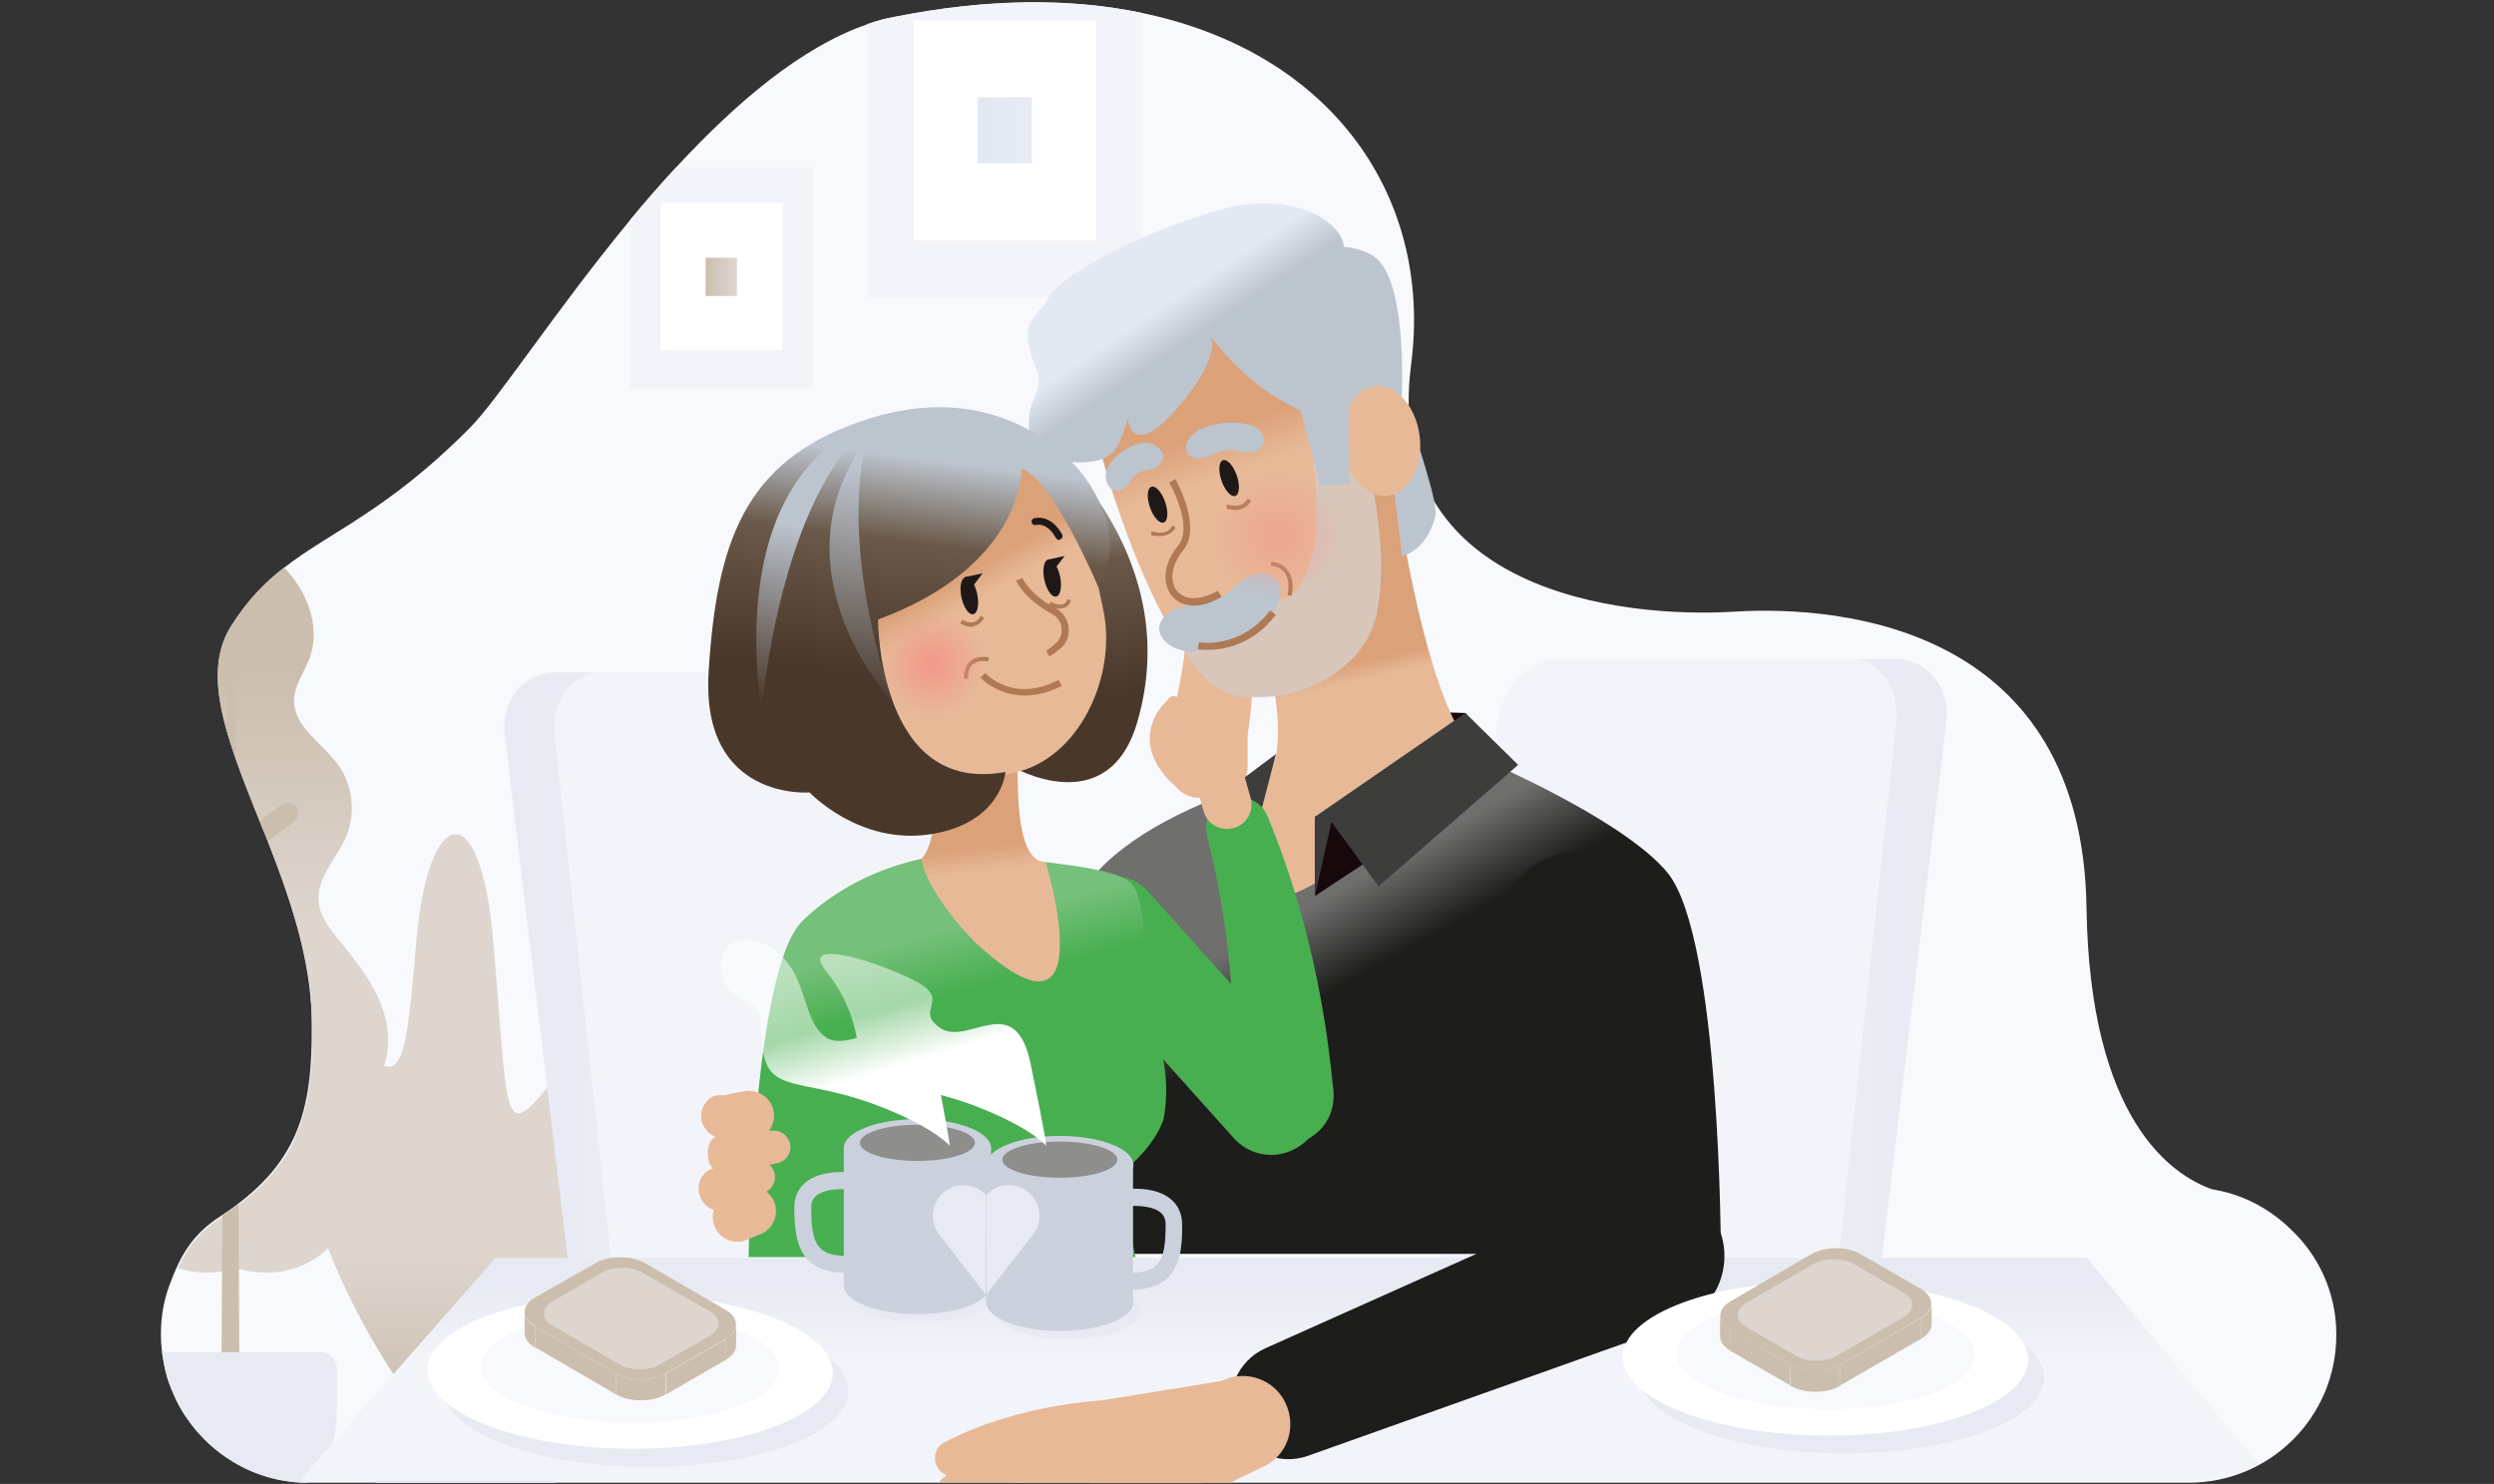 <?xml version="1.0" encoding="utf-8"?>
<!-- Generator: Adobe Illustrator 24.3.0, SVG Export Plug-In . SVG Version: 6.00 Build 0)  -->
<svg version="1.1" id="Ebene_1" xmlns="http://www.w3.org/2000/svg" xmlns:xlink="http://www.w3.org/1999/xlink" x="0px" y="0px"
	 viewBox="0 0 620 369" style="enable-background:new 0 0 620 369;" xml:space="preserve">
<rect x="0" y="0" width="620" height="369" fill="#333333" stroke="none"/>
<style type="text/css">
	.st0{fill:#F7F9FC;}
	.st1{fill:#F2F4F9;}
	.st2{fill:#FFFFFF;}
	.st3{fill:url(#Rectangle_3_);}
	.st4{fill:url(#Rectangle_9_);}
	.st5{fill:url(#Rectangle_10_);}
	.st6{fill:url(#SVGID_1_);}
	.st7{fill:#CCBEAE;}
	.st8{fill:#E7EAF2;}
	.st9{fill:url(#Path_1_);}
	.st10{fill:url(#Path_75_);}
	.st11{fill:url(#Path_76_);}
	.st12{fill:url(#Path_77_);}
	.st13{fill:url(#Path_78_);}
	.st14{fill:#48AF50;}
	.st15{fill:#17080B;}
	.st16{fill:url(#Path_79_);}
	.st17{fill:#E7B997;}
	.st18{fill:url(#Path_80_);}
	.st19{fill:#BCC4CE;}
	.st20{fill:url(#Path_81_);}
	.st21{fill:#201717;}
	.st22{opacity:0.52;fill:#CAD1DD;enable-background:new    ;}
	.st23{fill:#AF7954;}
	.st24{fill:url(#Path_82_);}
	.st25{fill:#3D3D3C;}
	.st26{fill:url(#Path_83_);}
	.st27{fill:url(#Path_84_);}
	.st28{fill:url(#Path_85_);}
	.st29{fill:url(#Path_86_);}
	.st30{fill:url(#Path_87_);}
	.st31{fill:url(#Path_88_);}
	.st32{fill:url(#Path_89_);}
	.st33{fill:#1D1D1B;}
	.st34{fill:#CAD1DD;}
	.st35{fill:#8E8E8D;}
	.st36{fill:url(#Path_90_);}
	.st37{fill:#DDD5CE;}
	.st38{fill:url(#Path_91_);}
	.st39{fill:url(#Oval_21_);}
	.st40{fill:url(#Oval_22_);}
</style>
<g id="Artboard">
	<g id="lemonfrog_Illustration_CoupleOlder" transform="translate(69, 0)">
		<path class="st0" d="M511.8,331.8v0.2c0,20.3-16.4,36.7-36.7,36.7H7.4c-9-0.1-17.2-3.5-23.6-9c-0.4-0.4-0.8-0.7-1.2-1.1
			c-0.1-0.1-0.2-0.2-0.3-0.3c-0.2-0.1-0.3-0.3-0.4-0.4c-0.6-0.6-1.2-1.3-1.8-1.9c-0.2-0.2-0.4-0.5-0.6-0.7c-0.6-0.7-1.1-1.4-1.6-2.1
			c-0.3-0.4-0.5-0.7-0.8-1.1c-0.6-0.8-1.1-1.7-1.6-2.6c-0.2-0.5-0.5-0.9-0.7-1.4c-0.4-0.9-0.8-1.8-1.2-2.7c-0.2-0.4-0.3-0.9-0.5-1.3
			c-0.1-0.1-0.1-0.3-0.2-0.5c-0.2-0.4-0.3-0.8-0.4-1.3s-0.3-1-0.4-1.5s-0.2-1-0.3-1.5c-0.5-2.4-0.8-4.9-0.8-7.4
			c0-4.4,0.7-8.6,2.2-12.5c2.5-6.8,5.4-12.3,12.5-16.9c19.5-12.7,23-26.2,22.8-47.8c0-1.3-0.1-2.6-0.1-3.9c0,0,0-0.1,0-0.2
			C7.5,235.3,2,220.3-3.4,206.7c-2.5-6.3-5-12.4-7-18.1c-0.9-2.6-1.7-5.1-2.4-7.6l0,0c-2.7-9.7-3.1-18.2,1.2-25.2
			c4.1-6.5,8.4-10.9,13.2-14.6c11.5-9,25.8-14.2,46.2-34.8c6.9-6.9,21.4-29.3,39.7-51.5c3.7-4.5,7.6-9,11.6-13.3
			c14.7-15.9,31-29.9,47.6-35.6c2.2-0.8,4.5-1.4,6.7-1.8c23.3-4.6,43.9-4.6,61.4-1c47.4,9.8,72.4,45.9,67,87.4
			c-7.3,56.8,52.7,63.2,80.3,61.5s86.6,4.3,87.6,73.7c0.8,52.8,21.3,66.4,31.1,69.9c1.7,0.3,3.5,0.7,5.1,1.2
			c5.5,1.7,10.5,4.8,14.6,8.8C507.5,312.3,511.8,321.6,511.8,331.8z"/>
		<path class="st1" d="M214.8,3.2V74h-68.2V6c2.2-0.8,4.5-1.4,6.7-1.8C176.7-0.5,197.3-0.5,214.8,3.2z"/>
		<rect id="Rectangle_1_" x="158.2" y="5.1" class="st2" width="45.3" height="54.7"/>
		
			<linearGradient id="Rectangle_3_" gradientUnits="userSpaceOnUse" x1="-668.662" y1="54.882" x2="-667.539" y2="54.882" gradientTransform="matrix(12.055 0 0 14.588 8234.597 -768.236)">
			<stop  offset="1.455896e-03" style="stop-color:#E2E9F2"/>
			<stop  offset="1" style="stop-color:#E7EAF2"/>
		</linearGradient>
		<rect id="Rectangle_2_" x="174" y="24.2" class="st3" width="13.5" height="16.4"/>
		<path class="st1" d="M133.1,41.6v55H87.5V54.9c3.7-4.5,7.6-9,11.6-13.3C99.1,41.6,133.1,41.6,133.1,41.6z"/>
		<rect id="Rectangle_4_" x="95.2" y="50.5" class="st2" width="30.3" height="36.6"/>
		
			<linearGradient id="Rectangle_9_" gradientUnits="userSpaceOnUse" x1="-635.387" y1="94.764" x2="-634.265" y2="94.764" gradientTransform="matrix(6.988 0 0 8.459 4546.275 -732.741)">
			<stop  offset="0" style="stop-color:#CCBEAE"/>
			<stop  offset="0.999" style="stop-color:#DDD5CE"/>
		</linearGradient>
		<rect id="Rectangle_5_" x="106.4" y="64.1" class="st4" width="7.8" height="9.5"/>
		
			<linearGradient id="Rectangle_10_" gradientUnits="userSpaceOnUse" x1="-668.076" y1="55.391" x2="-666.954" y2="55.391" gradientTransform="matrix(12.055 0 0 14.588 8292.174 -707.471)">
			<stop  offset="1.455896e-03" style="stop-color:#E2E9F2"/>
			<stop  offset="1" style="stop-color:#E7EAF2"/>
		</linearGradient>
		<rect id="Rectangle_6_" x="238.6" y="92.4" class="st5" width="13.5" height="16.4"/>
		<g id="Group" transform="translate(0, 163.047)">
			
				<linearGradient id="SVGID_1_" gradientUnits="userSpaceOnUse" x1="-67.653" y1="203.785" x2="-67.653" y2="140.519" gradientTransform="matrix(1 0 0 -1 69 206.953)">
				<stop  offset="0" style="stop-color:#CCBEAE"/>
				<stop  offset="0.999" style="stop-color:#DDD5CE"/>
			</linearGradient>
			<path class="st6" d="M26.5,101.9c-0.3,0.8-0.6,1.7-1.1,2.4c-2.5,4.4-7.1,7.7-8.3,12.7c-1.2,4.9,1.4,9.8,1.8,14.8
				c0.5,5.8-2.2,11.6-6.4,15.6c-2.6,2.5-5.8,4.3-9.2,5.2c-4,1.1-8.2,1-12.2,0.1c-0.2-0.1-0.3-0.1-0.5-0.1h-0.1
				c-0.7-0.1-1.3-0.1-2,0.1c-0.7,0.2-1.4,0.3-2.1,0.4h-0.1c-3.3,0.5-6.8,0.4-10-0.5c-0.4-0.1-0.7-0.2-1.1-0.3
				c2.2-4.9,5.2-9,10.7-12.6c0.2-0.1,0.3-0.2,0.5-0.3c0,0,0.1,0,0.1-0.1c1.4-0.9,2.7-1.8,3.9-2.8l0.1-0.1c6.7-5.1,11-10.3,13.8-16.3
				c3.7-7.9,4.6-17,4.5-28.3c0-1.4-0.1-2.7-0.2-3.9c0,0,0-0.1,0-0.2c-1-14.5-6-28.6-11.1-41.7c-0.3-0.8-0.6-1.6-1-2.4
				c-0.3-0.8-0.7-1.7-1-2.5c-2.2-5.4-4.3-10.7-6-15.6c-0.9-2.6-1.7-5.1-2.4-7.6l0,0C-15.5,8.2-16-0.4-11.6-7.3
				c4.1-6.5,8.4-10.9,13.2-14.6C2-21.5,2.5-21,2.9-20.5L3-20.4c4.8,5.7,7.6,13.8,5,20.9C6.7,4.1,4.1,7.4,4.1,11.2
				c0,6.5,6.9,10.5,10.8,15.7c3.8,5.1,4.6,12.2,2.2,18c-2.3,5.4-7.3,10.1-6.9,16C10.4,64.7,13,68,15.5,71c3.9,4.8,7.8,9.7,10.1,15.4
				C27.6,91.3,28.2,97,26.5,101.9z"/>
			<g id="Path_2_" transform="translate(13.485, 22.884)">
				<path class="st7" d="M-23.9,2.6C-24.8,0-25.6-2.5-26.3-5l0,0l0.1-16.3c0-0.6,0.5-1.1,1.1-1.1s1,0.5,1,1.1L-23.9,2.6z"/>
				<path class="st7" d="M-22.8,156.5c0,1.3-1,2.3-2.3,2.3s-2.3-1-2.3-2.3l0,0v-6.1l0.1-20.3l0.1-13.8c1.4-1,2.8-1.9,4-2.8l0.1,16.1
					l0.1,20.7L-22.8,156.5z"/>
				<g>
					<path class="st7" d="M-9.4,18.4l-5.9,4.4c-0.2,0.1-0.4,0.2-0.6,0.3c-0.3-0.8-0.6-1.6-1-2.4c-0.3-0.8-0.7-1.7-1-2.5l5.4-4
						c1.2-0.9,2.8-0.6,3.7,0.5C-8,15.9-8.3,17.5-9.4,18.4z"/>
				</g>
			</g>
			<path id="Path_3_" class="st8" d="M14.7,177.2v11.7c0,6.6-2.8,12.6-7.4,16.8l0,0c-10-0.1-18.9-4.2-25.5-10.8
				c-5.7-5.7-9.5-13.3-10.5-21.7h39.4C13,173.2,14.7,175,14.7,177.2z"/>
		</g>
		<g id="Group_1_" transform="translate(29.831, 224.751)">
			<path id="Path_4_" class="st8" d="M39.4,136.3v4.7c0,1,0,2-0.2,3H-5.4c-0.1-1-0.2-2-0.2-3v-4.7c0-3.1,2.5-5.5,5.5-5.5h33.8
				C36.8,130.7,39.4,133.2,39.4,136.3z"/>
			
				<linearGradient id="Path_1_" gradientUnits="userSpaceOnUse" x1="-767.572" y1="7.258" x2="-767.572" y2="6.965" gradientTransform="matrix(73.351 0 0 131.614 56317.316 -829.736)">
				<stop  offset="0" style="stop-color:#CCBEAE"/>
				<stop  offset="0.999" style="stop-color:#DDD5CE"/>
			</linearGradient>
			<path id="Path_5_" class="st9" d="M55.4,58c-6.5,47.8-33.2,72.4-33.2,72.4H8.7c-11.6-14.5-20.2-30.1-26-44.8
				c-3.9-9.7-6.6-18.9-8.3-27.2c3.7-7.9,4.6-17,4.5-28.3c0-2.4-0.2-4.6-0.6-6.6c1.5,0.3,3.2,1.5,5.1,3.8c6.3,7.5,10.5,12,13.3,13
				c5,1.8,6-7.8,8-31.3c2.9-33.3,15.9-36.9,19.1,0.4c3.1,35.6,2.4,47,8.9,41.3C39.2,45,61.9,10.1,55.4,58z"/>
		</g>
		<g id="Group_2_" transform="translate(76.415, 188.791)">
			
				<linearGradient id="Path_75_" gradientUnits="userSpaceOnUse" x1="-863.935" y1="5.32" x2="-862.813" y2="5.32" gradientTransform="matrix(113.959 0 0 169.789 98432.969 -829.603)">
				<stop  offset="1.455896e-03" style="stop-color:#E7EAF2"/>
				<stop  offset="1" style="stop-color:#F2F4F9"/>
			</linearGradient>
			<path id="Path_6_" class="st10" d="M-7.3-21.6h78.5c8,0,15.3,7.1,16.3,15.8L107.8,169H1.1l-21-174.8C-21-14.5-15.3-21.6-7.3-21.6
				z"/>
			<path id="Path_7_" class="st1" d="M11.3,169L-7.5-5.8c-0.9-8.7,4.3-15.8,11.6-15.8h72.4c7.3,0,14.1,7.1,15,15.8L110.4,169H11.3z"
				/>
		</g>
		<g id="Group_3_" transform="translate(279.508, 185.93)">
			
				<linearGradient id="Path_76_" gradientUnits="userSpaceOnUse" x1="-1268.777" y1="5.318" x2="-1269.899" y2="5.318" gradientTransform="matrix(113.918 0 0 169.789 144671.844 -829.644)">
				<stop  offset="1.455896e-03" style="stop-color:#E7EAF2"/>
				<stop  offset="1" style="stop-color:#F2F4F9"/>
			</linearGradient>
			<path id="Path_8_" class="st11" d="M122.8-22H44.3C36.3-22,29-14.9,28-6.2L7.6,168.6h106.7l21-174.8
				C136.4-14.9,130.7-22,122.8-22z"/>
			<path id="Path_9_" class="st1" d="M104.1,168.6L122.9-6.2c0.9-8.7-4.3-15.8-11.6-15.8H38.8c-7.3,0-14.1,7.1-15,15.8L5,168.6
				H104.1z"/>
		</g>
		
			<linearGradient id="Path_77_" gradientUnits="userSpaceOnUse" x1="-714.166" y1="16.839" x2="-714.166" y2="17.194" gradientTransform="matrix(433.769 0 0 49.364 310031.969 -511.128)">
			<stop  offset="1.455896e-03" style="stop-color:#E7EAF2"/>
			<stop  offset="1" style="stop-color:#F2F4F9"/>
		</linearGradient>
		<path id="Path_10_" class="st12" d="M449.8,312.8H54.2L5.6,368.1c0.9,0,1.8,0.1,2.7,0.1h467.2c6.1,0,11.8-1.5,16.9-4.1
			L449.8,312.8z"/>
		
			<linearGradient id="Path_78_" gradientUnits="userSpaceOnUse" x1="-712.109" y1="7.692" x2="-712.003" y2="7.824" gradientTransform="matrix(160.758 0 0 112.171 114710.008 -624.061)">
			<stop  offset="0" style="stop-color:#6F6F6E"/>
			<stop  offset="1" style="stop-color:#1D1D1B"/>
		</linearGradient>
		<path id="Path_11_" class="st13" d="M292,186c2.2,0,42.3,17.1,53.6,31.1c13.2,16.4,13.2,94.7,13.2,94.7H178.3
			c0,0,4.7-65.4,22.7-91.5C216,198.6,266.2,186.2,292,186z"/>
		<path id="Path_12_" class="st14" d="M247,287.2c-3.4,0-6.8-1.4-9.3-4.2l-39.8-44.4c-4.6-5.1-4.2-13.1,1-17.7s13.1-4.2,17.7,1
			l39.8,44.4c4.6,5.1,4.2,13.1-1,17.7C252.9,286.1,250,287.2,247,287.2z"/>
		<path id="Path_13_" class="st15" d="M279.4,177.3c1.4-0.5,16,0,16,0v8.7l-17.8-4.4L279.4,177.3z"/>
		<g id="Group_4_" transform="translate(219.439, 174.897)">
			
				<linearGradient id="Path_79_" gradientUnits="userSpaceOnUse" x1="-1121.873" y1="37.419" x2="-1120.75" y2="37.419" gradientTransform="matrix(17.449 0 0 21.944 19577.531 -809.924)">
				<stop  offset="4.269260e-03" style="stop-color:#E7B997"/>
				<stop  offset="0.259" style="stop-color:#E7B997"/>
			</linearGradient>
			<path id="Path_14_" class="st16" d="M14.2,23.5H9.7c-4.1,0-7.5-3.3-7.5-7.5V6.4c0-4.1,3.3-7.5,7.5-7.5h4.5c4.1,0,7.5,3.3,7.5,7.5
				V16C21.7,20.1,18.4,23.5,14.2,23.5z"/>
			<path id="Path_15_" class="st17" d="M5.1,10.4c-1.7,0-2.9-1.3-2.9-2.9c0-0.9,0.2-2,0.9-4.5c1-4.3,2.7-11.4,3.6-21
				c0.1-1.6,1.6-2.8,3.2-2.7c1.6,0.1,2.8,1.6,2.7,3.2c-1,10-2.7,17.4-3.8,21.8C8.4,5.6,8.1,7.1,8.1,7.5C8,9.1,6.7,10.4,5.1,10.4z"/>
			<path id="Shape" class="st17" d="M12,6.2c-1.2,0-2.3-0.7-2.9-1.8C8.4,2.9,8.4,0.9,8.7-4.7c0.2-4.4,0.5-10,0.1-15.3
				c-0.1-1.7,1.2-3.3,3-3.4c1.7-0.1,3.3,1.2,3.4,3c0.4,5.7,0.1,11.7-0.1,16.1C15-2,14.8,1,14.9,1.9c0.6,1.6-0.1,3.3-1.7,4
				C12.9,6.1,12.4,6.2,12,6.2z"/>
			<path id="Shape_1_" class="st17" d="M15.5,8.6c-1.2,0-2.3-0.7-2.9-1.8C12,5.3,12,3.3,12.3-2.3c0.2-4.4,0.5-10,0.1-15.3
				c-0.1-1.7,1.2-3.3,3-3.4c1.7-0.1,3.3,1.2,3.4,3c0.4,5.7,0.1,11.7-0.1,16.1c-0.1,2.4-0.3,5.4-0.1,6.3c0.6,1.6-0.1,3.3-1.7,4
				C16.5,8.5,16,8.6,15.5,8.6z"/>
			<path id="Path_16_" class="st17" d="M18.1,12c-0.2,0-0.5,0-0.7-0.1C15.7,11.5,14.6,9.8,15,8l0,0c0-0.1,2-8.5,1.3-18.2
				c-0.1-1.7,1.2-3.3,3-3.4c1.8-0.1,3.3,1.2,3.4,3c0.8,10.7-1.3,19.8-1.4,20.2C20.9,11,19.6,12,18.1,12z"/>
			<path id="Path_17_" class="st17" d="M4.6,1.1L4.3,1.5C4.2,1.6,4.1,1.7,4,1.9C3.7,2.2,3.6,2.5,3.4,2.8C3,3.5,2.7,4.1,2.6,4.8
				C2.1,6.1,2.1,7.5,2.4,8.7C2.5,9.3,2.7,10,3,10.5c0.3,0.6,0.6,1.1,1.1,1.7c0.9,1,1.9,2,3.1,2.9c1.4,1.1,1.7,3,0.7,4.5
				c-1.1,1.4-3,1.7-4.5,0.7C3.3,20.2,3.2,20.1,3,20l0,0c-1.4-1.3-2.6-2.9-3.7-4.6c-0.5-0.9-0.9-1.8-1.3-2.8c-0.3-1-0.6-2.1-0.6-3.1
				C-2.7,7.2-2.2,5-1.3,3.3c0.4-0.9,1-1.7,1.6-2.5c0.3-0.4,0.6-0.7,1-1.1c0.2-0.2,0.3-0.4,0.5-0.5C1.9-1.1,2-1.2,2.3-1.4
				C3-2,4-1.9,4.6-1.2c0.5,0.6,0.5,1.5,0,2.1V1.1z"/>
		</g>
		<g id="Group_5_" transform="translate(192.06, 84.997)">
			
				<linearGradient id="Path_80_" gradientUnits="userSpaceOnUse" x1="-1089.537" y1="8.399" x2="-1089.543" y2="8.352" gradientTransform="matrix(57.455 0 0 102.861 62674.379 -779.153)">
				<stop  offset="0" style="stop-color:#E7B997"/>
				<stop  offset="1" style="stop-color:#DBA179"/>
			</linearGradient>
			<path id="Path_18_" class="st18" d="M83.9,22.4c0,0,8.9,78.2,25.7,81.7c0,0-39.7,30.7-50.2,33.5c-12.6,3.3-14.3-24.2-14.3-24.2
				s9.6-2.5,11.1-10.9c2.6-15.1-7.1-40-7.1-40L83.9,22.4z"/>
			<g>
				<path id="Path_19_" class="st19" d="M90.5,22.5c0,0,6.1,17.9,5.3,20.8c-2.3,8.9-8.3,10-8.3,10l-2.3-18.5L90.5,22.5z"/>
				
					<linearGradient id="Path_81_" gradientUnits="userSpaceOnUse" x1="-1090.607" y1="9.018" x2="-1090.635" y2="8.897" gradientTransform="matrix(64.086 0 0 93.842 69938.492 -814.156)">
					<stop  offset="0" style="stop-color:#E7B997"/>
					<stop  offset="1" style="stop-color:#DBA179"/>
				</linearGradient>
				<path id="Path_20_" class="st20" d="M22.4-8.7c0,0-15.1,10.4-11.5,28.9s19.3,62.7,33.5,67.1C56.6,91.1,77.3,84,81,68
					c2.5-10.7,1.1-24.4-2.6-40.4c-3.6-15.9-6.5-43-24-44.5C36.9-18.3,22.4-8.7,22.4-8.7z"/>
				
					<ellipse id="Oval" transform="matrix(0.945 -0.327 0.327 0.945 -11.773 10.948)" class="st21" cx="26.7" cy="40.5" rx="2" ry="4.7"/>
				
					<ellipse id="Oval_1_" transform="matrix(0.945 -0.327 0.327 0.945 -8.636 16.408)" class="st21" cx="44.5" cy="33.9" rx="2" ry="4.7"/>
				<path id="Path_21_" class="st19" d="M47.6,27.3c-3.1-0.7-4.8-0.5-7.6,0.9c-1.8,0.9-4.1,1.1-5.5-0.2l0,0c-1.4-1.3-0.6-4.5,2.4-6
					c3.8-1.9,8.1-2.4,12.2-1.5c3.2,0.7,4.8,3.6,3.8,5.2l0,0C51.9,27.4,49.6,27.8,47.6,27.3z"/>
				<path id="Path_22_" class="st22" d="M79.7,33.4l-14.5-5.5c0,0,6.1,38.2-12,36.9c-9.7-0.7-17.8,5.7-22.9,7.5
					c4.5,7.8,9.4,13.7,14.2,15.2c12.2,3.8,32.9-3.3,36.6-19.3C83.2,58.7,82.4,46.9,79.7,33.4z"/>
				<path id="Path_23_" class="st19" d="M34.8,65.6c5.2-0.4,7.8-1.5,11.6-5.1c2.4-2.3,6-3.8,8.8-2.3l0,0c2.8,1.4,3,6.8-0.9,10.5
					c-5,4.7-11.6,7.6-18.6,8.2c-5.4,0.4-9.3-3.4-8.5-6.4l0,0C28,67.5,31.4,65.9,34.8,65.6z"/>
				<path id="Path_24_" class="st19" d="M24.8,31.7c-2.6,0.4-3.7,1.2-5.1,3.4c-0.9,1.4-2.5,2.4-4.1,1.7l0,0c-1.6-0.7-2.5-3.8-1-6.1
					c1.9-2.9,4.8-4.9,8.3-5.5c2.7-0.5,5.2,1.6,5.2,3.3l0,0C27.9,30.4,26.4,31.5,24.8,31.7z"/>
				<path id="Path_25_" class="st23" d="M35.8,65.6c-2.5,0-4.4-1-5.5-2.4c-2.2-2.6-2.6-7.5,1.5-12.5c4-4.8-2.1-15.6-2.2-15.7
					l1.5-0.9c0.3,0.5,6.7,11.9,2,17.7c-2.4,2.9-3.9,7.4-1.5,10.2c2,2.4,5.9,2.3,10.1-0.1l0.9,1.5C40,65,37.7,65.6,35.8,65.6z"/>
				<g id="Path_26_">
					<path class="st23" d="M46.1,41.8c-0.6,0-1.2-0.1-1.6-0.2c-0.2,0-0.4-0.1-0.5-0.1l-0.2-1c0.2,0,0.4,0,0.8,0.1
						c1.6,0.3,3.4,0.4,4.5-1.6l0.9,0.5C49,41.4,47.4,41.8,46.1,41.8z"/>
				</g>
				<path id="Path_27_" class="st23" d="M27.3,48.3c-0.6,0-1.2-0.1-1.6-0.1c-0.2,0-0.4-0.1-0.5,0l-0.1-1c0.2,0,0.5,0,0.8,0.1
					c1.2,0.2,3.3,0.6,4.5-1.6l0.8,0.5C30.2,47.9,28.6,48.3,27.3,48.3z"/>
				<path id="Path_28_" class="st23" d="M60,63.2L59,63c0.5-2.6,0.2-4.5-0.8-5.7c-1.2-1.5-3.3-1.6-3.3-1.6v-1c0.1,0,2.5,0,4,1.9
					C60.2,58.2,60.6,60.4,60,63.2z"/>
				
					<linearGradient id="Path_82_" gradientUnits="userSpaceOnUse" x1="-1092.755" y1="14.451" x2="-1092.866" y2="14.336" gradientTransform="matrix(83.052 0 0 57.373 90789.852 -829.734)">
					<stop  offset="0" style="stop-color:#BCC4CE"/>
					<stop  offset="0.999" style="stop-color:#E2E9F2"/>
				</linearGradient>
				<path id="Path_29_" class="st24" d="M73-23.6c-0.2-6.1-12.8-14.4-30.8-9.2C23.1-27.4,3.3-17.1-0.3-11.1S-8.5-5-3.1,7.5
					c0,0,1.3,2.2-1.3,7.6C-5.2,16.7-8.2,29,4.5,29.9c12.6,0.8,12.4-4.1,14.8-10.6c0,0,1,10.4,12.5-3s8-17.8,8-17.8
					s21.8,31,47.5,17.7c0,0,2.2-32.6-7.4-37.8C76.6-23.5,73-23.6,73-23.6z"/>
				
					<ellipse id="Oval_2_" transform="matrix(0.993 -0.122 0.122 0.993 -2.391 10.25)" class="st17" cx="82.3" cy="24.6" rx="9.6" ry="13.7"/>
				<path id="Path_30_" class="st19" d="M60.2,10.3c0.7,1.3,7.1,25.5,7.1,25.5l7.1-0.3l-0.3-28L60.2,10.3z"/>
			</g>
			<path id="Path_31_" class="st23" d="M39.2,76.6c-1.4,0-2.3-0.1-2.5-0.2l0.3-1.7c0.4,0.1,10.3,1.7,17.7-7.9l1.4,1.1
				C50.3,75.5,43,76.6,39.2,76.6z"/>
		</g>
		<path id="Path_32_" class="st25" d="M245.7,222.8c0.3-2.1-1.9-18.4-1.9-18.4l4.4-16.9l-14.6,10.9l1.6,27.9l6-19.4L245.7,222.8z"/>
		<path id="Path_33_" class="st14" d="M246.2,203.2c8.7,21.1,13.9,43.7,16.1,66.4c3,17.7-23.4,21.5-25,3.5
			c0.8-13.8,0.2-27.7-1.6-41.4c-1.1-7.8-2.6-15.8-4.5-23.3C228.4,198.8,242.5,194,246.2,203.2z"/>
		
			<linearGradient id="Path_83_" gradientUnits="userSpaceOnUse" x1="-709.476" y1="9.343" x2="-709.429" y2="9.511" gradientTransform="matrix(92.434 0 0 89.333 65735.602 -600.624)">
			<stop  offset="0" style="stop-color:#75C07A"/>
			<stop  offset="0.999" style="stop-color:#48AF50"/>
		</linearGradient>
		<path id="Path_34_" class="st26" d="M178.8,212.9c8.3,1.4,29.1,2.4,33.3,6.7c4.2,4.2,3.3,20.1,3.3,31c0,0,7.7,11.9,4.9,27.5
			c0,0-1.5,6.7-11.5,14.4l4.5,20.1h-96.2c0,0,1-71.1,13.3-83.5C142.8,216.8,163.2,210.2,178.8,212.9z"/>
		
			<linearGradient id="Path_84_" gradientUnits="userSpaceOnUse" x1="-696.929" y1="14.787" x2="-696.935" y2="14.681" gradientTransform="matrix(30.734 0 0 57.21 21596.648 -629.599)">
			<stop  offset="0" style="stop-color:#E7B997"/>
			<stop  offset="1" style="stop-color:#DBA179"/>
		</linearGradient>
		<path id="Path_35_" class="st27" d="M183.7,187.9c0.8,3.3-1.3,26.1,7.3,26.6c0,0,15.1,50-17.5,19.9c0,0-11.6-11.4-13.5-20.8
			c0,0,3.5-2.6,3.5-15c0-8.8-1.3-16.9-1.3-16.9l22.3-1.9L183.7,187.9z"/>
		<g id="Group_6_" transform="translate(121.365, 130.355)">
			
				<linearGradient id="Path_85_" gradientUnits="userSpaceOnUse" x1="-938.989" y1="11.611" x2="-939.028" y2="10.869" gradientTransform="matrix(29.804 0 0 74.516 28063.508 -821.357)">
				<stop  offset="0" style="stop-color:#49382A"/>
				<stop  offset="0.621" style="stop-color:#6A5949"/>
				<stop  offset="1" style="stop-color:#BCC4CE"/>
			</linearGradient>
			<path id="Path_36_" class="st28" d="M71-19.5c0,0,33.3,28.3,21.3,68.9c-7.3,24.6-30.8,11-30.8,11L71-19.5z"/>
			
				<linearGradient id="Path_86_" gradientUnits="userSpaceOnUse" x1="-948.529" y1="11.367" x2="-948.572" y2="11.273" gradientTransform="matrix(58.834 0 0 74.058 55857.395 -822.127)">
				<stop  offset="0" style="stop-color:#E7B997"/>
				<stop  offset="1" style="stop-color:#DBA179"/>
			</linearGradient>
			<path id="Path_37_" class="st29" d="M61.7,61.8L59,62.4c-16.1,3.3-32.8-11.9-36.1-28L19.2,16c-3.3-16.1,7.1-31.9,23.2-35.2
				l2.7-0.6c16-3.2,31.8,7.2,35.1,23.3L84,21.8C87.2,37.9,77.9,58.4,61.7,61.8z"/>
			
				<ellipse id="Oval_3_" transform="matrix(0.978 -0.209 0.209 0.978 -2.599 10.959)" class="st21" cx="50.6" cy="17.8" rx="2" ry="4.7"/>
			
				<ellipse id="Oval_4_" transform="matrix(0.978 -0.209 0.209 0.978 -1.228 15.163)" class="st21" cx="71.2" cy="13.4" rx="2" ry="4.7"/>
			<polygon id="Path_38_" class="st21" points="49.5,13.1 50.2,13 53.9,12.2 50.9,16.2 			"/>
			<polygon id="Path_39_" class="st21" points="70,8.8 70.6,8.7 74.3,7.9 71.3,11.8 			"/>
			<path id="Path_40_" class="st23" d="M70.5,32.9l-0.8-1.5c1.1-0.6,2-1.4,2.8-2.2c0.9-1,1.2-2.3,1-3.7c-0.2-1.3-1.1-2.5-2.2-3.1
				c-7.1-3.8-9-8.2-9.1-8.4l1.6-0.6c0,0,1.7,4,8.3,7.5c1.7,0.9,2.8,2.5,3.1,4.3c0.4,1.8-0.1,3.7-1.3,5.1
				C72.8,31.3,71.7,32.2,70.5,32.9z"/>
			<path id="Path_41_" class="st21" d="M72.9,3.9c-0.3,0-0.6-0.2-0.8-0.5c0,0-1.9-3.9-5-3.2c-0.5,0.1-0.9-0.2-1-0.7s0.2-0.9,0.7-1
				c4.4-0.9,6.8,3.9,6.9,4.1c0.2,0.4,0,1-0.4,1.1C73.2,3.8,73.1,3.9,72.9,3.9z"/>
			<path id="Path_42_" class="st23" d="M64.4,42.6c-7,0-11.1-4.5-11.1-4.5l1.3-1.1c0.3,0.3,6.9,7.6,18.2,1.7l0.8,1.5
				C70.1,42,67,42.6,64.4,42.6z"/>
			<path id="Path_43_" class="st23" d="M49.3,38.4c-0.1-1.9,0.4-3.4,1.5-4.3c1.8-1.6,4.6-1,4.7-1l-0.2,1c0,0-2.4-0.5-3.9,0.8
				c-0.8,0.7-1.2,1.9-1.1,3.5H49.3z"/>
			<path id="Path_44_" class="st23" d="M51,25.5c-1.4,0-2.6-0.8-2.7-0.9l0.6-0.8c0,0,1.4,0.9,2.7,0.6c0.7-0.2,1.4-0.7,1.8-1.6
				l0.9,0.5c-0.6,1.1-1.5,1.8-2.5,2C51.6,25.5,51.3,25.5,51,25.5z"/>
			<path id="Path_45_" class="st23" d="M73.1,21c-1.4,0-2.8-0.8-2.8-0.8l0.5-0.9c0,0,1.8,1,3.1,0.6c0.6-0.2,0.9-0.6,1.1-1.3l0.9,0.3
				c-0.3,1-0.9,1.6-1.7,1.9C73.9,20.9,73.5,21,73.1,21z"/>
			
				<linearGradient id="Path_87_" gradientUnits="userSpaceOnUse" x1="-951.858" y1="9.147" x2="-951.789" y2="8.567" gradientTransform="matrix(88.937 0 0 95 84688.672 -830.016)">
				<stop  offset="0" style="stop-color:#49382A"/>
				<stop  offset="0.621" style="stop-color:#6A5949"/>
				<stop  offset="1" style="stop-color:#BCC4CE"/>
			</linearGradient>
			<path id="Path_46_" class="st30" d="M63.6-13.8c0,0,0.6,24.1-35.7,37.5c0,0,0,43.8,31.7,37.9c0,0-1,12.8-18.7,15.5
				c-17.7,2.7-30-10.4-30-10.4s-27.1,2.2-25.1-30s8.9-52.1,37.3-62.1s45.4,2.8,52.3,9.3c7,6.5,14.3,20.5,7.2,31.6
				C82.6,15.3,71-11.7,63.6-13.8z"/>
			
				<linearGradient id="Path_88_" gradientUnits="userSpaceOnUse" x1="-936.412" y1="13.597" x2="-936.351" y2="12.876" gradientTransform="matrix(25.878 0 0 64.279 24243.514 -826.426)">
				<stop  offset="1.489370e-03" style="stop-color:#49382A"/>
				<stop  offset="1" style="stop-color:#BCC4CE"/>
			</linearGradient>
			<path id="Path_47_" class="st31" d="M26.7-25.2c0,0-36.1,7.7-27.8,72.1C-1.1,47,3.3-7.4,26.7-25.2z"/>
			
				<linearGradient id="Path_89_" gradientUnits="userSpaceOnUse" x1="-917.873" y1="14.777" x2="-917.843" y2="13.774" gradientTransform="matrix(14.057 0 0 58.762 12926.31 -823.201)">
				<stop  offset="1.489370e-03" style="stop-color:#49382A"/>
				<stop  offset="1" style="stop-color:#BCC4CE"/>
			</linearGradient>
			<path id="Path_48_" class="st32" d="M25.3-21.5c0,0-8,22.9,6.3,65.9C31.7,44.4,0.8,11.7,25.3-21.5z"/>
		</g>
		<path id="Path_49_" class="st17" d="M237.7,205.9L237.7,205.9c-3.2,0.9-6.6-0.9-7.5-4.2l-2.2-7.8c-0.9-3.2,0.9-6.6,4.2-7.5l0,0
			c3.2-0.9,6.6,0.9,7.5,4.2l2.2,7.8C242.8,201.6,241,205,237.7,205.9z"/>
		<g id="Group_7_" transform="translate(119.731, 281.551)">
			<path id="Path_50_" class="st17" d="M-7.1-9.6C-6-9.8-4.8-10-3.6-10.2c3.4-0.6,6.6,1.7,7.2,5c0.6,3.4-1.7,6.6-5,7.2
				C-2,2.1-2.6,2.1-3.1,2h-0.1c-1.3,0-2.6-0.2-4-0.4l-1.1-0.1l-1.4-0.2h-0.4h-0.3h-0.2c-0.1,0-0.2,0-0.4-0.1l0-0.2l-0.2-0.1
				c-0.4-0.2-0.9-0.4-1.2-0.7l-0.1-0.1c0,0-0.1,0-0.3-0.3c-0.4-0.4-0.7-0.8-1-1.3c-0.6-1-0.7-2.3-0.6-3.1c0.1-0.9,0.4-1.9,1-2.6
				c0.1-0.2,0.3-0.4,0.4-0.5S-12.8-8-12.8-8l0.2-0.2c0.3-0.2,0.6-0.4,1-0.6l0.1-0.1h0.1h0.1c0.2-0.1,0.5-0.2,0.5-0.2l0.3-0.1
				c0.1,0,0.1,0,0.2,0h0.2h0.1c0.2,0,0.3,0,0.4,0c0.5,0,0.8,0,1.1,0L-7.1-9.6z"/>
			<path id="Path_51_" class="st17" d="M-7.9-9.2L-7.9-9.2l-0.3-0.1h-0.1c0,0,0,0,0.1,0h0.3"/>
			<path id="Path_52_" class="st17" d="M-7.8,0.9C-7.7,0.9-7.8,0.9-7.8,0.9h0.3h0.1c0.1,0,0.2,0,0.3-0.1H-7l0.2-0.1"/>
		</g>
		<path id="Path_53_" class="st17" d="M116.3,291.4c0.5-0.2,1-0.3,1.5-0.5c2.1-0.6,4.4-1.2,6.6-1.7l0,0c1.7-0.4,3-1.9,3.1-3.7
			c0.1-2.2-1.6-4.2-3.8-4.3c-2.4-0.1-4.8-0.3-7.3-0.3c-0.6,0-1.3,0-2,0s-1.4,0.1-2.4,0.3h-0.2h-0.2l-0.5,0.1c0,0-0.2,0.1-0.3,0.1
			l-0.3,0.1l-0.2,0.1h-0.1l-0.1,0.1c-0.2,0.1-0.4,0.2-0.6,0.3l-0.3,0.2l0,0l0,0l-0.1,0.1l-0.2,0.2c-0.1,0.1-0.3,0.3-0.5,0.5
			l-0.2,0.2c-0.1,0.1-0.1,0.1-0.3,0.3c-0.2,0.4-0.5,0.7-0.6,1.1c-0.1,0.2-0.1,0.4-0.2,0.6c0,0.1,0,0.2-0.1,0.3v0.2v0.2
			c-0.1,0.6-0.1,1.1,0,1.7c0,0.3,0.1,0.6,0.2,0.9v0.2v0.1l0.1,0.3c0.1,0.4,0.3,0.7,0.6,1.1c0.1,0.2,0.2,0.3,0.4,0.5
			c0.1,0.1,0.1,0.2,0.2,0.2c0.1,0.1,0.3,0.3,0.5,0.5l0.2,0.2c0,0,0,0,0.2,0.2C111,293.6,116.3,291.4,116.3,291.4z"/>
		<path id="Path_54_" class="st17" d="M111.6,301.1h-0.4h-0.3h-0.2c-0.1,0,0,0-0.4,0c-0.3,0-0.5,0-0.8,0h-0.2c-0.2,0,0.2,0-0.5-0.1
			c-0.6-0.2-1.3-0.5-2-1c-0.7-0.6-1.3-1.3-1.6-2c-0.3-0.7-0.5-1.5-0.5-1.9s0-0.9,0-1.3c0.1-1,0.6-2,1.2-2.7c0.2-0.3,0.8-0.8,0.7-0.7
			l0.1-0.1l0.2-0.1c0.1-0.1,0.3-0.2,0.4-0.3l0.2-0.1l0,0l0.2-0.1h0.1l0,0h0.1h0.1l0,0h0.1c0.3-0.1,0.5-0.1,0.6-0.2
			c0.4-0.1,0.7-0.1,1-0.2l1.9-0.4c2.5-0.4,4.9-0.8,7.3-1.2c2.2-0.4,4.3,1.1,4.7,3.3c0.3,1.8-0.6,3.6-2.2,4.4l0,0
			c-2.2,1.1-4.4,2.2-6.6,3.2l-1.6,0.8c-0.3,0.1-0.5,0.3-0.7,0.4L111.6,301.1z"/>
		<path id="Path_55_" class="st15" d="M274.6,196.1c-1-0.1-16.7,7-16.7,7v19.7l15-9.9l6.4-8.6L274.6,196.1z"/>
		<polygon id="Path_56_" class="st25" points="257.9,222.8 262,204.4 273.7,220.4 308.4,190.2 295.3,177.3 257.9,203.1 		"/>
		<path id="Path_57_" class="st33" d="M344.9,229.3l13.6,79.6c1.7,9.9-5,19.3-14.9,21c-9.4,1.6-18.5-4.4-20.7-13.6l-19.4-78.5
			c-2.8-11.3,4.1-22.7,15.5-25.5c11.3-2.8,22.7,4.1,25.5,15.5C344.7,228.3,344.8,228.8,344.9,229.3z"/>
		<path id="Path_58_" class="st33" d="M347.5,329.5L256.2,362c-7.5,2.7-15.7-1.2-18.4-8.7c-2.5-7.1,0.9-14.9,7.7-18l88.5-39.6
			c9.2-4.1,19.9,0,24.1,9.2c4.1,9.2,0,19.9-9.2,24.1C348.4,329.2,347.9,329.4,347.5,329.5z"/>
		<path id="Path_59_" class="st17" d="M114.3,308.8c-2.4,0-4.8-1.5-5.7-3.9c-1.2-3.2,0.3-6.7,3.4-8l3.5-1.4c3.2-1.2,6.7,0.3,8,3.4
			c1.2,3.2-0.3,6.7-3.4,8l-3.5,1.4C115.8,308.7,115,308.8,114.3,308.8z"/>
		<g id="Group_8_" transform="translate(140.571, 288.09)">
			<ellipse id="Oval_5_" class="st34" cx="18.5" cy="-2.6" rx="18.3" ry="7.2"/>
			<ellipse id="Oval_6_" class="st8" cx="19.5" cy="33.5" rx="18.3" ry="7.2"/>
			<ellipse id="Oval_7_" class="st34" cx="18.5" cy="31.5" rx="18.3" ry="7.2"/>
			<rect id="Rectangle_7_" x="0.2" y="-2.6" class="st34" width="36.6" height="34.2"/>
			<ellipse id="Oval_8_" class="st35" cx="18.5" cy="-3.9" rx="14.3" ry="4.5"/>
			<path id="Path_60_" class="st34" d="M0.6,28.4c-11.7,0-12.7-8.3-12.7-16.2c0-2.5,0.9-4.6,2.6-6.1c4-3.5,11.1-2.7,11.9-2.6
				L1.9,7.7l0.3-2.1L1.9,7.7C0.2,7.5-4.5,7.4-6.7,9.3c-0.8,0.7-1.2,1.6-1.2,2.9c0,8.4,1.2,12,8.5,12L0.6,28.4L0.6,28.4z"/>
		</g>
		<g id="Group_9_" transform="translate(183.07, 291.767)">
			<ellipse id="Oval_9_" class="st34" cx="11.4" cy="-2.1" rx="18.3" ry="7.2"/>
			<ellipse id="Oval_10_" class="st8" cx="13.3" cy="34" rx="18.3" ry="7.2"/>
			<ellipse id="Oval_11_" class="st34" cx="11.4" cy="32" rx="18.3" ry="7.2"/>
			<rect id="Rectangle_8_" x="-7" y="-2.1" class="st34" width="36.6" height="34.2"/>
			<ellipse id="Oval_12_" class="st35" cx="11.4" cy="-3.4" rx="14.3" ry="4.5"/>
			<path id="Path_61_" class="st34" d="M29.2,28.9v-4.2c7.3,0,8.5-3.5,8.5-12c0-1.3-0.4-2.2-1.2-2.9c-2.2-1.9-6.9-1.8-8.6-1.6
				L27.3,4c0.8-0.1,7.9-1,11.9,2.6c1.7,1.5,2.6,3.6,2.6,6.1C41.9,20.6,40.9,28.9,29.2,28.9z"/>
		</g>
		<g id="Group_10_" transform="translate(171.628, 344.89)">
			
				<linearGradient id="Path_90_" gradientUnits="userSpaceOnUse" x1="-1047.213" y1="38.796" x2="-1048.176" y2="38.999" gradientTransform="matrix(52.072 0 0 21.593 54602.168 -828.739)">
				<stop  offset="4.269260e-03" style="stop-color:#E7B997"/>
				<stop  offset="0.259" style="stop-color:#E7B997"/>
			</linearGradient>
			<path id="Path_62_" class="st36" d="M26.6,22.6L66,20.7c6.1-1,10.3-6.8,9.3-12.8l0,0c-1-6.1-6.8-10.3-12.8-9.3L26.8,4.4
				c-6.1,1-10.3,6.8-9.3,12.8l-0.6-2.7C18.5,19.1,20.5,23.6,26.6,22.6z"/>
			<path id="Path_63_" class="st17" d="M73.3,19.9l-5.9,2.8c-0.6,0.3-1.3,0.7-2.1,1.1h-20c-0.4-0.6-0.8-1.3-1.2-2.1
				c-0.1-0.3-0.3-0.6-0.4-0.9l0,0l5.2-2.5l2.8-1.4c-2.8-5.9-0.2-13,5.7-15.7l5.9-2.8l0,0c5.9-2.8,13-0.2,15.7,5.7l0,0
				C81.8,10.2,79.3,17.2,73.3,19.9z"/>
			<path id="Path_64_" class="st17" d="M-3.8,22.2c-1.6,0-3.1-0.9-3.9-2.4c-1.1-2.2-0.3-4.9,1.8-6C13.4,3.7,35.4,3.2,36.3,3.2
				c0,0,0,0,0.1,0c2.4,0,4.4,1.9,4.4,4.3s-1.9,4.4-4.3,4.5l0,0c-0.2,0-20.9,0.6-38.2,9.7C-2.4,22-3.1,22.2-3.8,22.2z"/>
			<path id="Path_65_" class="st17" d="M40.8,15.5c0,0.4,0,0.8-0.1,1.2c-0.5,1.9-2.2,3.3-4.2,3.3c-0.1,0-5.2,0.2-12.4,1.5
				c-0.7,0.1-1.5,0.3-2.2,0.4c-2.4,0.5-4.9,1.1-7.6,1.8H-7.1c0.4-0.7,1-1.3,1.8-1.7c0.1,0,0.1-0.1,0.2-0.1c7.7-4,15.7-6.5,22.6-8.1
				c10.4-2.4,18.3-2.7,18.8-2.7c0.7,0,1.4,0.1,2,0.4C39.7,12.3,40.8,13.8,40.8,15.5z"/>
			<path id="Path_66_" class="st17" d="M49.7,20.7c0,0.3,0,0.6,0,0.8c-0.1,0.9-0.6,1.7-1.1,2.3H11c3.1-1.2,6.2-2.3,9.2-3.2
				c8.4-2.5,16-3.5,20.5-4c2.6-0.2,4.2-0.3,4.4-0.3c1.6,0,3,0.7,3.8,1.9c0.4,0.6,0.6,1.1,0.7,1.8C49.6,20.3,49.7,20.5,49.7,20.7z"/>
			<path id="Path_67_" class="st17" d="M58.6,23.9H30c2.5-0.7,4.9-1.3,7.2-1.7c2.4-0.5,4.6-0.9,6.6-1.2c2.3-0.4,4.3-0.6,5.9-0.7
				c2.6-0.3,4.2-0.3,4.4-0.3c1.3,0,2.5,0.5,3.3,1.3C58,21.8,58.5,22.8,58.6,23.9z"/>
		</g>
		<g id="Group_11_" transform="translate(59.252, 326.502)">
			
				<ellipse id="Oval_13_" transform="matrix(7.417564e-03 -1 1 7.417564e-03 13.022 51.212)" class="st8" cx="32.3" cy="19" rx="19.2" ry="50.4"/>
			
				<ellipse id="Oval_14_" transform="matrix(7.417575e-03 -1 1 7.417575e-03 13.593 42.845)" class="st2" cx="28.4" cy="14.6" rx="19.2" ry="50.4"/>
			
				<ellipse id="Oval_15_" transform="matrix(7.417571e-03 -1 1 7.417571e-03 14.665 41.847)" class="st0" cx="28.4" cy="13.5" rx="13.7" ry="37.1"/>
		</g>
		<g id="Group_12_" transform="translate(324.05, 323.641)">
			
				<ellipse id="Oval_16_" transform="matrix(7.417611e-03 -1 1 7.417611e-03 45.638 83.107)" class="st8" cx="64.7" cy="18.6" rx="19.2" ry="50.4"/>
			
				<ellipse id="Oval_17_" transform="matrix(7.417564e-03 -1 1 7.417564e-03 46.216 74.84)" class="st2" cx="60.8" cy="14.1" rx="19.2" ry="50.4"/>
			
				<ellipse id="Oval_18_" transform="matrix(7.417564e-03 -1 1 7.417564e-03 47.281 73.742)" class="st0" cx="60.8" cy="13.1" rx="13.7" ry="37.1"/>
		</g>
		<g id="Group_13_" transform="translate(80.91, 318.329)">
			<g id="Path_68_">
				<path class="st7" d="M-19.5,8v5.2c0,1.3,0.9,2.6,2.6,3.6v-5.2C-18.6,10.6-19.5,9.3-19.5,8z"/>
				<path class="st7" d="M33.1,16.2V11c0,1.3-0.9,2.6-2.6,3.6v5.2C32.3,18.8,33.1,17.5,33.1,16.2z"/>
				<polygon class="st7" points="-16.9,11.5 -16.9,16.7 3.2,28.4 3.2,23.2 				"/>
				<polygon class="st7" points="15.7,23.2 15.7,28.4 30.6,19.8 30.5,14.7 				"/>
				<path class="st7" d="M-16.9,4.3c-3.4,2-3.5,5.2,0,7.2L3.2,23.2c3.4,2,9,2,12.4,0l14.9-8.6c3.4-2,3.4-5.2,0-7.2l-20-11.6
					c-3.4-2-9-2-12.4,0L-16.9,4.3z"/>
				<path class="st7" d="M3.2,23.2v5.2c3.4,2,9,2,12.4,0v-5.2C12.2,25.2,6.6,25.2,3.2,23.2z"/>
			</g>
			<path id="Path_69_" class="st37" d="M-12.6,5.3c-2.8,1.7-2.8,4.3,0,6L4,20.9c2.8,1.7,7.4,1.7,10.3,0l12.3-7.1
				c2.8-1.7,2.8-4.3,0-6L9.9-1.8c-2.8-1.7-7.4-1.7-10.3,0L-12.6,5.3z"/>
		</g>
		<g id="Group_14_" transform="translate(345.708, 316.694)">
			<g id="Path_70_">
				<path class="st7" d="M65.5,7.4v5.2c0,1.3-0.9,2.6-2.6,3.6V11C64.6,10,65.5,8.7,65.5,7.4z"/>
				<path class="st7" d="M12.9,15.6v-5.2c0,1.3,0.9,2.6,2.6,3.6v5.2C13.7,18.2,12.9,16.9,12.9,15.6z"/>
				<polygon class="st7" points="62.9,11 62.9,16.2 42.8,27.8 42.8,22.7 				"/>
				<polygon class="st7" points="30.4,22.7 30.3,27.8 15.4,19.2 15.5,14 				"/>
				<path class="st7" d="M62.8,3.8c3.4,2,3.5,5.2,0,7.2l-20,11.7c-3.4,2-9,2-12.4,0l-14.9-8.6c-3.4-2-3.4-5.2,0-7.2l20-11.7
					c3.4-2,9-2,12.4,0L62.8,3.8z"/>
				<path class="st7" d="M42.8,22.7v5.2c-3.4,2-9,2-12.4,0v-5.2C33.8,24.6,39.4,24.6,42.8,22.7z"/>
			</g>
			<path id="Path_71_" class="st37" d="M58.6,4.8c2.8,1.7,2.8,4.3,0,6L42,20.4c-2.8,1.7-7.4,1.7-10.3,0l-12.3-7.1
				c-2.8-1.7-2.8-4.3,0-6L36-2.3c2.8-1.7,7.4-1.7,10.3,0L58.6,4.8z"/>
		</g>
		<path id="Path_72_" class="st8" d="M176.1,297.2c-1.4-1.6-3.4-2.5-5.6-2.5c-4.2,0-7.6,3.4-7.6,7.6c0,1.7,0.6,3.2,1.4,4.4l0,0l0,0
			c0.1,0.1,0.2,0.3,0.3,0.4l11.4,14.8L176.1,297.2L176.1,297.2z"/>
		<path id="Path_73_" class="st8" d="M176.2,297.2c1.4-1.6,3.4-2.5,5.6-2.5c4.2,0,7.6,3.4,7.6,7.6c0,1.7-0.6,3.2-1.4,4.4l0,0l0,0
			c-0.1,0.1-0.2,0.3-0.3,0.4l-11.5,14.8L176.2,297.2L176.2,297.2z"/>
		
			<linearGradient id="Path_91_" gradientUnits="userSpaceOnUse" x1="-707.663" y1="18.247" x2="-707.53" y2="18.526" gradientTransform="matrix(71.926 0 0 45.693 51045.562 -581.65)">
			<stop  offset="1.455896e-03" style="stop-color:#FFFFFF;stop-opacity:0.5"/>
			<stop  offset="1" style="stop-color:#FFFFFF"/>
		</linearGradient>
		<path id="Path_74_" class="st38" d="M187.2,264.5c-3.9-18.7-15.6-4.1-22.5-8.9c-6.9-4.8,4-7-7.6-12.4s-26-9-21.3-2.5
			c1.9,2.6,6.4,7.8,8.2,17.4c-2.9,0.8-5.6,1.2-7.6-0.1c-6.9-4.8-3.9-17.7-15.4-23.2c-11.6-5.4-13.8,9-6.8,13s5,1.7,6.4,13
			s9.8,7.1,28,13.9c14.4,5.4,18.5,10.2,18.5,10.2s0-1.1-2.2-12.6c2.3,0.6,4.9,1.4,7.7,2.4c14.4,5.4,18.5,10.2,18.5,10.2
			S191.1,283.3,187.2,264.5z"/>
		
			<radialGradient id="Oval_21_" cx="-693.995" cy="31.006" r="0.561" gradientTransform="matrix(26.48 0 0 26.48 18539.703 -655.934)" gradientUnits="userSpaceOnUse">
			<stop  offset="5.240715e-04" style="stop-color:#F3988A"/>
			<stop  offset="0.887" style="stop-color:#F3988A;stop-opacity:0"/>
		</radialGradient>
		<circle id="Oval_19_" class="st39" cx="162.9" cy="165.1" r="14.9"/>
		
			<radialGradient id="Oval_22_" cx="-697.342" cy="25.735" r="0.562" gradientTransform="matrix(31.874 0 0 31.874 22475.527 -686.972)" gradientUnits="userSpaceOnUse">
			<stop  offset="5.240715e-04" style="stop-color:#F3988A;stop-opacity:0.6"/>
			<stop  offset="0.887" style="stop-color:#F3988A;stop-opacity:0"/>
		</radialGradient>
		<circle id="Oval_20_" class="st40" cx="248.6" cy="133.3" r="17.9"/>
	</g>
</g>
</svg>
